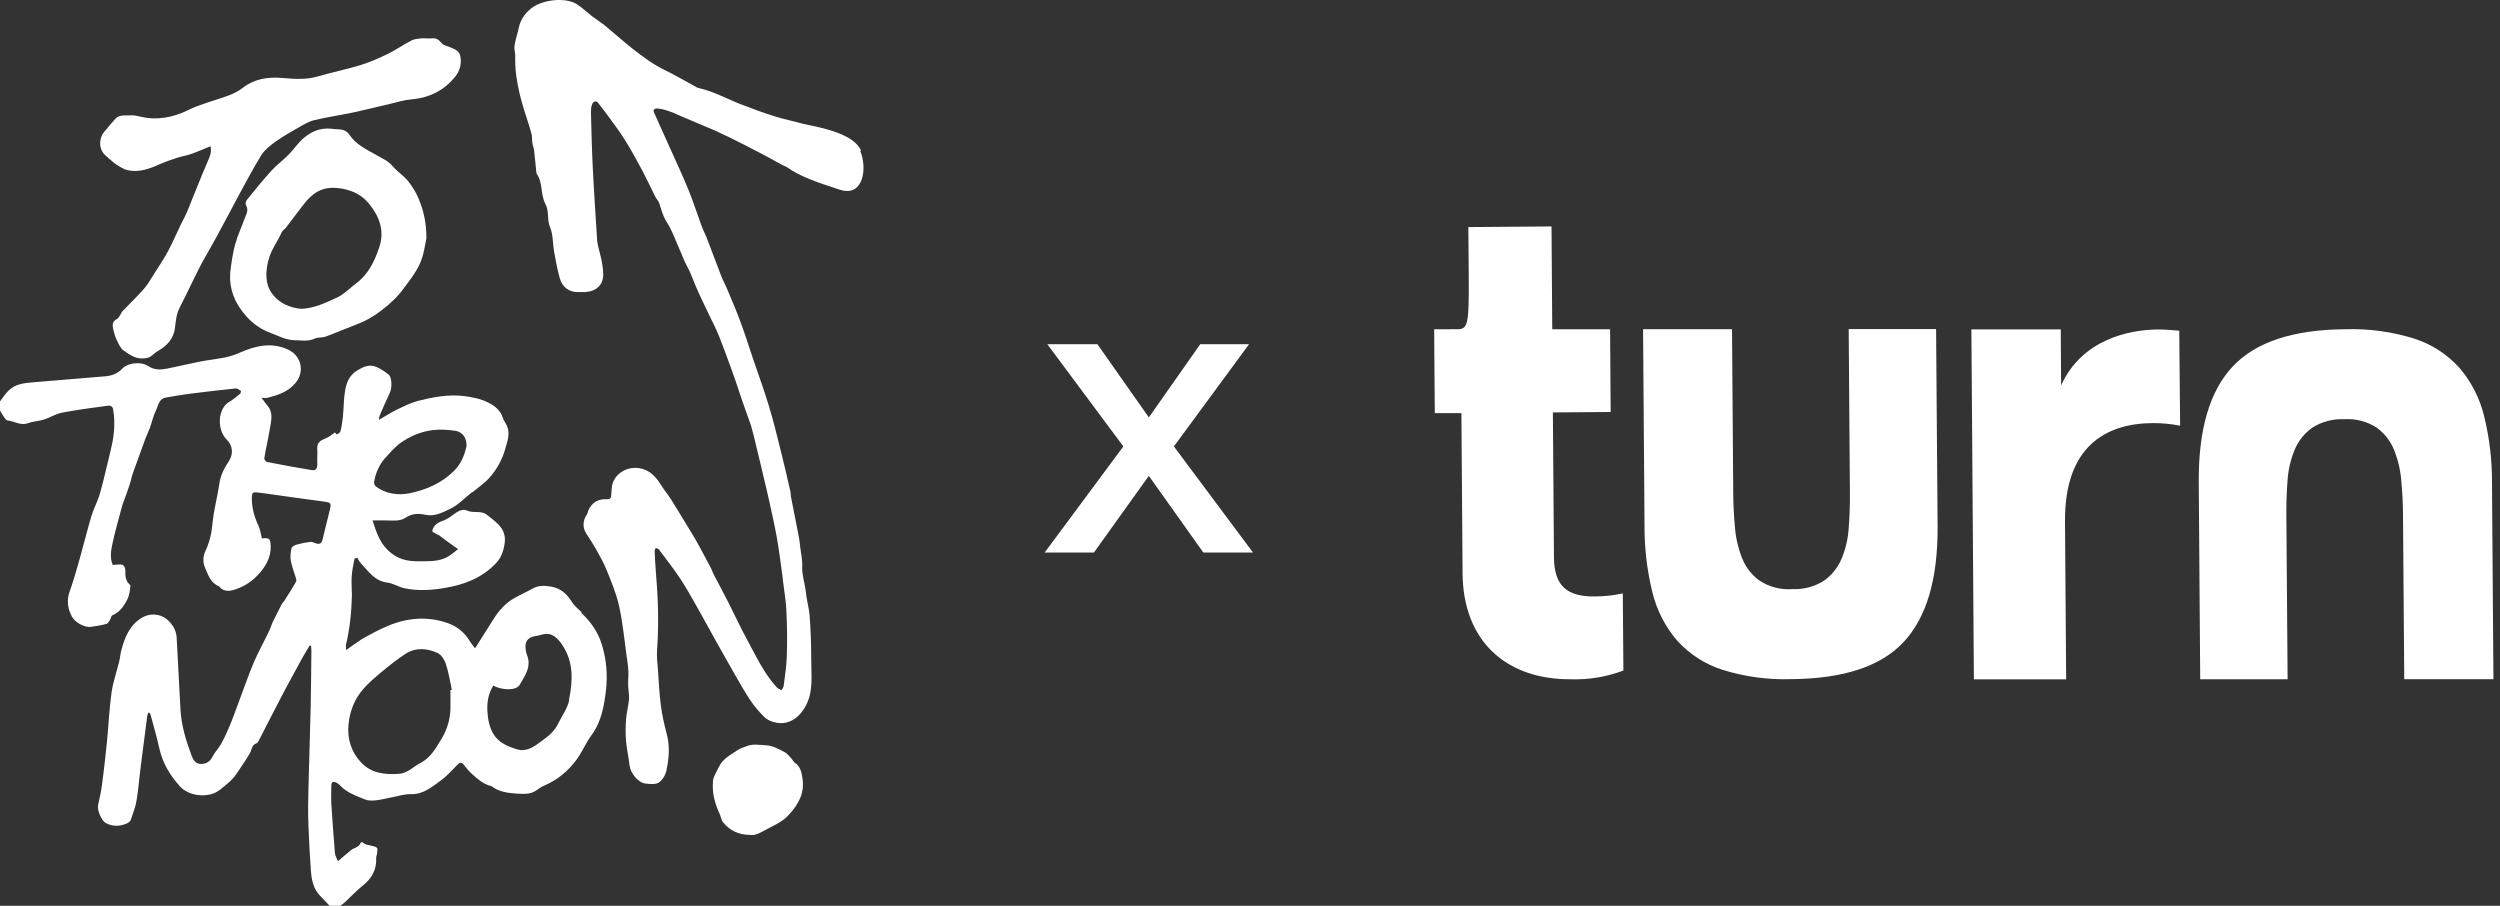 <svg width="276" height="100" viewBox="0 0 276 100" fill="none" xmlns="http://www.w3.org/2000/svg">
<rect x="0" y="0" width="276" height="100" fill="#333333" stroke="none"/>
<path d="M64.204 67.594C63.802 67.211 63.362 66.829 63.076 66.369C62.54 65.508 61.833 64.934 60.839 64.761C60.169 64.647 59.481 64.608 58.85 64.953C58.2 65.317 57.512 65.623 56.862 65.986C55.849 66.541 55.103 67.365 54.491 68.341C53.822 69.394 53.172 70.446 52.445 71.576C52.197 71.231 51.986 71.001 51.833 70.733C51.26 69.776 50.399 69.126 49.405 68.781C47.187 68.015 44.969 68.188 42.809 69.106C42.407 69.279 42.025 69.451 41.643 69.642C41.031 69.968 40.419 70.274 39.826 70.638C39.31 70.963 38.813 71.346 38.22 71.767C38.22 71.518 38.163 71.346 38.201 71.174C38.622 69.374 38.813 67.537 38.851 65.699C38.851 64.991 38.775 64.302 38.832 63.594C38.87 62.943 39.023 62.311 39.138 61.68C39.233 61.641 39.348 61.603 39.444 61.565C39.559 61.756 39.635 61.967 39.788 62.12C40.648 63.039 41.337 64.149 42.771 64.321C43.402 64.398 43.975 64.781 44.606 64.934C46.097 65.259 47.589 65.163 49.08 64.915C51.221 64.551 53.172 63.843 54.739 62.197C55.351 61.565 55.562 60.857 55.696 60.11C55.982 58.426 54.912 57.756 53.784 56.856C53.114 56.301 52.311 56.703 51.604 56.378C50.954 56.071 50.342 56.607 49.864 56.952C49.501 57.22 49.157 57.411 48.755 57.545C48.487 57.641 48.22 57.794 48.029 58.005C47.876 58.158 47.742 58.426 47.723 58.636C47.723 58.732 48.029 58.847 48.181 58.962C48.296 59.019 48.411 59.057 48.507 59.115C48.812 59.344 49.118 59.593 49.424 59.804C49.768 60.053 50.113 60.301 50.572 60.627C50.113 60.971 49.788 61.259 49.424 61.469C48.449 62.024 47.359 61.948 46.308 61.967C45.046 61.986 43.956 61.775 42.943 60.857C41.891 59.9 41.547 58.732 41.126 57.45C41.643 57.45 42.082 57.45 42.522 57.45C43.287 57.45 44.109 57.603 44.797 57.143C45.486 56.684 46.231 56.665 46.977 56.837C48.029 57.048 48.927 56.55 49.788 56.129C50.61 55.727 51.279 54.999 52.025 54.406C52.101 54.349 52.197 54.33 52.254 54.272C52.866 53.755 53.554 53.296 54.07 52.703C54.873 51.784 55.466 50.693 55.791 49.525C56.021 48.702 56.346 47.86 55.963 46.998C55.829 46.692 55.6 46.424 55.504 46.118C55.256 45.276 54.568 44.778 53.917 44.453C53.114 44.032 52.139 43.84 51.221 43.725C49.501 43.515 47.799 43.84 46.136 44.261C45.409 44.453 44.702 44.797 44.013 45.123C43.287 45.467 42.618 45.907 41.834 46.348C41.853 46.156 41.853 46.022 41.91 45.907C42.273 45.046 42.637 44.204 43.038 43.362C43.306 42.788 43.268 41.639 42.904 41.352C42.484 41.026 42.025 40.701 41.547 40.51C40.782 40.184 40.151 40.471 39.444 40.892C38.564 41.428 38.258 42.232 38.105 43.094C37.933 44.051 37.953 45.046 37.857 46.022C37.8 46.558 37.723 47.094 37.589 47.611C37.551 47.764 37.341 47.879 37.188 47.975C37.188 47.975 37.035 47.803 36.977 47.745C36.633 47.975 36.308 48.262 35.945 48.396C35.371 48.626 34.97 48.874 35.027 49.583C35.065 50.061 35.008 50.559 35.027 51.037C35.065 51.688 34.932 51.975 34.415 51.899C32.752 51.631 31.108 51.324 29.463 50.999C29.349 50.98 29.157 50.712 29.177 50.597C29.349 49.544 29.597 48.511 29.769 47.458C29.922 46.558 30.228 45.601 29.521 44.778C29.31 44.529 29.138 44.261 28.871 43.917C29.138 43.917 29.349 43.955 29.54 43.917C30.668 43.611 31.739 43.304 32.58 42.328C33.689 41.065 33.249 39.342 31.949 38.672C30.113 37.734 28.297 38.136 26.5 38.921C25.984 39.151 25.429 39.342 24.875 39.457C23.919 39.648 22.963 39.744 22.007 39.935C20.84 40.165 19.674 40.452 18.508 40.682C17.762 40.835 17.036 40.873 16.328 40.395C15.582 39.897 14.129 40.05 13.537 40.663C13.001 41.237 12.351 41.486 11.625 41.543C8.948 41.773 6.252 41.984 3.575 42.213C2.619 42.29 1.663 42.405 0.937 43.132C0.574 43.477 0.306 43.917 0 44.319V45.295C0.076 45.429 0.134 45.582 0.229 45.716C0.421 45.965 0.612 46.405 0.841 46.424C1.587 46.482 2.237 47.018 3.04 46.731C3.614 46.52 4.245 46.501 4.818 46.329C5.506 46.118 6.137 45.697 6.826 45.563C8.489 45.238 10.172 45.027 11.854 44.797C12.198 44.74 12.466 44.855 12.504 45.276C12.504 45.467 12.562 45.678 12.581 45.869C12.695 47.152 12.543 48.396 12.237 49.64C11.835 51.248 11.491 52.856 11.051 54.425C10.803 55.306 10.344 56.129 10.076 57.028C9.617 58.579 9.235 60.148 8.795 61.699C8.451 62.886 8.126 64.091 7.705 65.259C7.342 66.235 7.457 67.135 7.916 68.034C8.26 68.704 9.33 69.317 10.057 69.202C10.63 69.126 11.204 69.03 11.759 68.877C11.912 68.838 12.026 68.609 12.141 68.456C12.237 68.302 12.256 67.996 12.389 67.939C13.212 67.594 13.69 66.905 14.053 66.178C14.282 65.738 14.34 65.183 14.397 64.685C14.397 64.551 14.149 64.398 14.053 64.225C13.957 64.034 13.881 63.843 13.862 63.632C13.823 63.326 13.862 63.02 13.804 62.713C13.766 62.56 13.594 62.35 13.46 62.331C13.135 62.292 12.791 62.35 12.447 62.369C12.103 61.565 12.256 60.742 12.428 59.957C12.715 58.598 13.116 57.277 13.46 55.937C13.498 55.765 13.575 55.593 13.632 55.421C13.862 54.789 14.091 54.176 14.302 53.545C14.454 53.085 14.531 52.607 14.703 52.148C15.143 50.922 15.602 49.678 16.041 48.453C16.194 48.051 16.386 47.669 16.538 47.267C16.768 46.616 16.921 45.907 17.227 45.295C17.475 44.778 17.533 44.032 18.278 43.898C19.139 43.745 20.018 43.591 20.879 43.477C22.599 43.266 24.301 43.056 26.022 42.883C26.213 42.864 26.423 43.056 26.614 43.17C26.614 43.17 26.576 43.419 26.5 43.477C26.117 43.783 25.754 44.108 25.353 44.338C24.014 45.065 23.919 47.439 25.028 48.53C25.678 49.161 25.792 50.08 25.295 50.865C24.798 51.631 24.358 52.396 24.225 53.353C24.014 54.846 23.594 56.301 23.46 57.794C23.364 58.885 23.135 59.861 22.676 60.837C22.408 61.412 22.37 62.082 22.638 62.675C22.982 63.46 23.23 64.34 24.167 64.723C24.206 64.723 24.225 64.781 24.244 64.8C24.664 65.297 25.238 65.278 25.735 65.144C26.748 64.857 27.666 64.321 28.393 63.556C29.272 62.656 29.922 61.603 29.884 60.263C29.846 59.44 29.75 59.364 28.909 59.44C28.794 58.962 28.737 58.464 28.526 58.024C28.087 57.086 27.819 56.129 27.8 55.114C27.8 54.349 27.857 54.291 28.584 54.387C28.832 54.425 29.081 54.444 29.329 54.483C31.49 54.789 33.651 55.095 35.811 55.382C36.48 55.478 36.595 55.535 36.442 56.167C36.174 57.316 35.868 58.445 35.601 59.593C35.486 60.053 35.218 60.11 34.836 59.976C34.645 59.919 34.454 59.804 34.282 59.823C33.784 59.88 33.287 59.976 32.809 60.11C32.58 60.167 32.255 60.321 32.197 60.493C32.083 60.933 32.025 61.431 32.102 61.871C32.217 62.522 32.465 63.154 32.656 63.785C32.695 63.919 32.752 64.111 32.695 64.206C32.274 64.934 31.834 65.642 31.375 66.35C31.299 66.465 31.184 66.561 31.108 66.695C30.764 67.365 30.419 68.034 30.094 68.704C29.941 69.049 29.846 69.413 29.674 69.738C29.138 70.867 28.526 71.958 28.029 73.107C27.398 74.6 26.882 76.131 26.309 77.643C25.965 78.543 25.659 79.442 25.276 80.323C25.009 80.955 24.722 81.586 24.378 82.18C24.11 82.658 23.689 83.06 23.46 83.539C23.173 84.113 22.733 84.343 22.16 84.343C21.567 84.343 21.299 83.826 21.146 83.405C20.535 81.759 20.018 80.093 19.923 78.313C19.77 75.672 19.655 73.011 19.502 70.37C19.445 69.24 18.527 68.13 17.437 67.9C16.787 67.766 16.175 67.881 15.582 68.245C14.282 69.068 13.785 70.37 13.403 71.748C13.288 72.15 13.269 72.571 13.173 72.973C12.887 74.141 12.485 75.289 12.313 76.457C12.065 78.237 11.988 80.036 11.816 81.816C11.644 83.462 11.472 85.108 11.242 86.754C11.147 87.482 10.975 88.209 10.822 88.917C10.707 89.434 11.223 90.621 11.682 90.87C12.428 91.252 13.193 91.252 13.957 90.927C14.149 90.851 14.359 90.698 14.435 90.525C14.684 89.798 14.971 89.07 15.085 88.324C15.296 87.022 15.391 85.702 15.563 84.4C15.793 82.62 16.022 80.859 16.252 79.079C16.252 78.945 16.347 78.811 16.405 78.639C16.519 78.734 16.577 78.773 16.596 78.811C16.94 80.074 17.303 81.338 17.59 82.62C17.953 84.247 18.756 85.587 19.865 86.812C20.898 87.96 23.116 88.152 24.301 87.175C24.932 86.659 25.601 86.18 26.079 85.472C26.576 84.706 27.131 83.96 27.59 83.156C27.8 82.754 27.781 82.237 28.316 82.065C28.431 82.027 28.526 81.854 28.584 81.74C29.177 80.591 29.75 79.442 30.343 78.313C30.783 77.471 31.203 76.629 31.662 75.787C32.217 74.753 32.771 73.739 33.325 72.724C33.593 72.226 33.899 71.767 34.186 71.269C34.243 71.269 34.301 71.288 34.339 71.308C34.339 71.48 34.377 71.633 34.377 71.805C34.358 73.873 34.339 75.921 34.301 77.988C34.224 81.031 34.129 84.055 34.052 87.099C34.014 88.439 33.995 89.76 34.052 91.099C34.109 92.765 34.205 94.43 34.32 96.076C34.396 97.129 34.587 98.162 35.391 98.947C35.735 99.292 36.041 99.636 36.385 100H37.57C37.742 99.866 37.914 99.751 38.067 99.617C38.717 99.005 39.329 98.354 40.017 97.799C41.031 96.995 41.604 96.019 41.528 94.698C41.528 94.564 41.604 94.43 41.623 94.277C41.623 94.047 41.719 93.722 41.623 93.607C41.451 93.435 41.145 93.415 40.878 93.339C40.648 93.262 40.381 93.262 40.209 93.128C39.941 92.879 39.845 92.937 39.712 93.243C39.635 93.396 39.425 93.492 39.253 93.588C39.119 93.664 38.947 93.703 38.832 93.798C38.335 94.2 37.857 94.602 37.302 95.081C37.207 94.813 37.016 94.507 36.977 94.2C36.824 92.363 36.691 90.525 36.576 88.688C36.538 88.037 36.576 87.386 36.576 86.735C36.576 86.486 36.652 86.238 36.996 86.352C37.188 86.41 37.379 86.544 37.532 86.697C38.297 87.52 39.329 87.865 40.323 88.266C40.648 88.4 41.069 88.4 41.432 88.362C42.025 88.305 42.599 88.152 43.191 88.037C43.918 87.903 44.644 87.654 45.371 87.673C46.767 87.712 47.703 86.85 48.698 86.142C49.367 85.663 49.921 84.993 50.533 84.4C50.782 84.151 50.992 84.132 51.221 84.457C51.508 84.84 51.833 85.204 52.197 85.529C52.789 86.065 53.401 86.582 54.204 86.773C54.262 86.773 54.3 86.831 54.338 86.85C55.16 87.444 56.135 87.558 57.11 87.616C57.818 87.654 58.544 87.712 59.194 87.271C59.481 87.061 59.787 86.85 60.112 86.716C61.565 86.085 62.751 85.108 63.668 83.845C64.28 82.984 64.701 81.988 65.313 81.146C66.403 79.672 66.689 77.93 66.9 76.208C67.091 74.523 66.957 72.82 66.441 71.154C66.02 69.757 65.217 68.647 64.185 67.671L64.204 67.594ZM42.522 50.578C43.096 49.927 43.688 49.238 44.415 48.76C45.791 47.841 47.34 47.362 49.004 47.439C49.462 47.458 49.902 47.496 50.342 47.573C51.049 47.707 51.527 48.319 51.508 49.257C51.298 50.157 50.954 51.171 50.113 51.994C48.755 53.353 47.053 54.062 45.275 54.444C44.013 54.712 42.599 54.559 41.471 53.679C41.356 53.583 41.279 53.353 41.298 53.219C41.471 52.224 41.853 51.324 42.522 50.559V50.578ZM49.73 76.189C49.73 76.878 49.73 77.548 49.73 78.237C49.692 79.404 49.386 80.495 48.774 81.51C48.143 82.562 47.551 83.654 46.422 84.228C45.62 84.63 45.027 85.376 44.013 85.434C42.446 85.529 40.973 85.376 39.845 84.151C38.775 83.003 38.335 81.586 38.469 80.036C38.603 78.562 39.119 77.184 40.113 76.055C40.725 75.346 41.471 74.734 42.197 74.121C43.038 73.432 43.899 72.743 44.797 72.169C45.925 71.442 47.168 71.576 48.315 72.092C48.717 72.284 49.061 72.82 49.214 73.26C49.52 74.198 49.673 75.174 49.883 76.15C49.826 76.15 49.788 76.169 49.73 76.189ZM62.846 77.28C62.655 78.218 62.024 79.041 61.603 79.921C61.202 80.763 60.475 81.318 59.768 81.835C59.003 82.409 58.124 83.041 57.11 82.735C55.256 82.18 54.166 81.414 53.86 79.117C53.745 78.16 53.764 77.203 54.147 76.284C54.223 76.093 54.338 75.921 54.453 75.691C55.37 76.189 56.977 76.303 57.378 75.595C57.971 74.581 58.716 73.566 58.162 72.265C58.105 72.112 58.066 71.958 58.047 71.786C57.894 70.848 58.219 70.37 59.137 70.217C59.367 70.178 59.596 70.14 59.825 70.063C60.934 69.738 61.565 70.465 62.043 71.154C63.343 73.049 63.248 75.136 62.827 77.203L62.846 77.28Z" fill="white"/>
<path d="M11.91 17.426C12.235 17.636 12.503 17.942 12.828 18.153C13.229 18.402 13.631 18.689 14.071 18.785C15.352 19.072 16.518 18.632 17.665 18.115C18.277 17.847 18.908 17.636 19.539 17.426C20.055 17.253 20.591 17.177 21.088 17.005C21.795 16.756 22.483 16.45 23.248 16.143C23.382 16.852 23.153 17.292 22.961 17.751C22.139 19.646 21.394 21.579 20.61 23.493C20.419 23.934 20.17 24.355 19.96 24.795C19.482 25.771 19.061 26.786 18.545 27.743C18.048 28.662 17.455 29.542 16.881 30.442C16.556 30.958 16.25 31.494 15.849 31.935C15.103 32.777 14.3 33.542 13.535 34.346C13.44 34.442 13.383 34.595 13.306 34.71C13.191 34.882 13.096 35.131 12.924 35.208C12.331 35.495 12.407 35.973 12.522 36.452C12.618 36.835 12.732 37.237 12.905 37.581C13.115 37.983 13.306 38.481 13.669 38.711C14.262 39.112 14.836 39.572 15.677 39.572C16.136 39.572 16.48 39.514 16.824 39.208C17.053 38.998 17.321 38.806 17.589 38.653C18.526 38.098 19.176 37.294 19.31 36.241C19.405 35.476 19.462 34.71 19.807 34.021C20.055 33.504 20.323 33.007 20.572 32.49C21.126 31.36 21.661 30.231 22.235 29.121C22.751 28.164 23.325 27.226 23.841 26.269C24.682 24.738 25.485 23.187 26.307 21.656C27.149 20.125 27.952 18.574 28.869 17.1C29.233 16.526 29.825 16.067 30.38 15.665C31.24 15.052 32.139 14.535 33.057 14.019C33.592 13.712 34.146 13.387 34.739 13.253C36.116 12.928 37.531 12.717 38.926 12.43C40.36 12.124 41.756 11.76 43.19 11.435C43.917 11.262 44.643 11.033 45.389 10.975C47.377 10.803 49.002 10.018 50.264 8.449C50.781 7.798 50.953 7.09 50.838 6.286C50.742 5.616 50.207 5.424 49.691 5.214C49.366 5.08 48.926 5.003 48.735 4.735C48.429 4.352 48.123 4.18 47.645 4.238C47.263 4.276 46.842 4.199 46.459 4.238C46.115 4.276 45.733 4.314 45.427 4.467C44.547 4.927 43.725 5.501 42.827 5.941C41.852 6.42 40.838 6.86 39.806 7.185C38.257 7.664 36.67 7.97 35.121 8.429C33.783 8.831 32.445 8.717 31.106 8.602C29.539 8.487 28.105 8.697 26.805 9.693C26.346 10.056 25.81 10.324 25.256 10.535C24.357 10.88 23.42 11.128 22.522 11.454C21.948 11.645 21.375 11.856 20.839 12.124C19.099 12.985 17.302 13.329 15.39 12.851C15.084 12.774 14.74 12.717 14.434 12.736C13.861 12.774 13.21 12.621 12.752 13.1C12.388 13.483 12.063 13.904 11.719 14.306C11.432 14.612 11.203 14.918 11.107 15.378C10.935 16.181 11.222 16.947 11.929 17.387L11.91 17.426Z" fill="white"/>
<path d="M25.986 26.862C25.719 27.877 25.547 28.929 25.432 29.982C25.241 31.935 25.986 33.6 27.267 34.997C27.956 35.763 28.816 36.356 29.83 36.739C30.709 37.064 31.55 37.543 32.525 37.562C33.271 37.562 33.998 37.734 34.724 37.39C35.087 37.218 35.566 37.294 35.948 37.16C37.152 36.72 38.338 36.203 39.542 35.744C40.804 35.265 41.875 34.499 42.888 33.638C43.404 33.179 43.921 32.7 44.322 32.164C45.049 31.188 45.852 30.212 46.349 29.121C46.808 28.125 46.922 26.977 47.075 26.326C47.075 24.527 46.751 23.245 46.253 22.02C45.967 21.311 45.546 20.622 45.068 20.01C44.571 19.397 43.863 18.957 43.347 18.345C42.85 17.751 42.181 17.483 41.55 17.119C40.479 16.507 39.313 15.971 38.605 14.918C38.242 14.363 37.783 14.287 37.229 14.267C37.019 14.267 36.789 14.248 36.579 14.21C35.26 14.076 34.189 14.593 33.271 15.473C32.755 15.99 32.334 16.603 31.818 17.119C31.225 17.713 30.537 18.21 29.983 18.823C29.026 19.876 28.147 20.967 27.248 22.077C27.134 22.211 27.076 22.498 27.153 22.632C27.516 23.245 27.134 23.723 26.962 24.24C26.656 25.12 26.235 25.963 26.006 26.862H25.986ZM29.638 28.738C29.906 27.57 30.652 26.69 31.091 25.656C31.168 25.465 31.416 25.331 31.55 25.159C32.181 24.336 32.793 23.512 33.424 22.689C34.609 21.158 35.718 20.431 37.898 20.852C39.045 21.082 40.02 21.598 40.728 22.479C41.875 23.876 42.487 25.465 41.875 27.283C41.359 28.834 40.67 30.288 39.294 31.303C38.586 31.839 37.936 32.528 37.152 32.873C35.948 33.428 34.743 34.021 33.271 34.097C32.009 33.983 30.805 33.485 30.021 32.394C29.256 31.322 29.313 30.059 29.619 28.757L29.638 28.738Z" fill="white"/>
<path d="M87.798 84.266C87.626 84.132 87.531 83.922 87.397 83.769C87.148 83.52 86.938 83.194 86.632 83.041C85.963 82.697 85.351 82.314 84.491 82.275C83.764 82.237 83.076 82.103 82.387 82.39C82.062 82.524 81.718 82.62 81.431 82.811C80.877 83.175 80.265 83.52 79.825 83.998C79.443 84.4 79.214 84.974 78.946 85.491C78.831 85.721 78.736 85.97 78.716 86.199C78.602 87.463 78.888 88.649 79.424 89.798C79.577 90.123 79.615 90.506 79.825 90.774C80.552 91.693 81.546 92.152 82.732 92.171C83.362 92.267 83.86 91.98 84.414 91.674C85.332 91.157 86.326 90.793 87.072 89.97C88.162 88.802 88.869 87.52 88.582 85.855C88.487 85.242 88.353 84.649 87.817 84.247L87.798 84.266Z" fill="white"/>
<path d="M95.065 16.641C94.262 14.765 90.782 14.114 88.755 13.693C87.666 13.387 86.557 13.176 85.486 12.832C84.262 12.449 83.039 11.99 81.834 11.53C80.285 10.937 78.813 10.095 77.169 9.731C76.978 9.693 76.806 9.578 76.634 9.482C75.601 8.927 74.569 8.315 73.517 7.798C72.141 7.147 70.936 6.247 69.751 5.309C68.737 4.506 67.781 3.644 66.787 2.821C66.328 2.457 65.831 2.151 65.353 1.787C64.799 1.347 64.282 0.85 63.69 0.467C62.428 -0.337 59.847 -0.05 58.642 0.926C57.896 1.52 57.418 2.266 57.246 3.185C57.17 3.606 57.017 4.008 56.921 4.429C56.845 4.793 56.749 5.175 56.807 5.52C56.826 5.692 56.864 5.845 56.883 6.018C56.864 6.726 56.883 7.511 56.998 8.391C57.38 11.186 58.317 13.31 58.699 14.861C58.757 15.167 58.718 15.492 58.776 15.799C58.814 16.086 58.948 16.354 58.967 16.641C59.063 17.464 59.139 18.268 59.216 19.091C59.216 19.129 59.235 19.168 59.254 19.187C59.961 20.201 59.655 21.503 60.229 22.555C60.65 23.34 60.363 24.24 60.726 25.082C61.07 25.886 61.013 26.862 61.166 27.743C61.338 28.738 61.529 29.733 61.797 30.71C62.065 31.705 62.867 32.298 63.881 32.241C63.995 32.241 64.11 32.241 64.225 32.241C65.334 32.317 66.634 31.801 66.596 30.25C66.558 28.719 66.003 27.398 65.927 26.575C65.755 23.8 65.563 21.043 65.43 18.268C65.334 16.296 65.296 14.306 65.238 12.334C65.238 11.167 65.755 11.033 66.003 11.32C66.347 11.779 66.71 12.219 67.055 12.698C67.724 13.617 68.412 14.516 69.005 15.473C69.693 16.564 70.305 17.713 70.917 18.842C71.414 19.78 71.873 20.775 72.351 21.732C72.466 21.962 72.695 22.173 72.772 22.422C73.02 23.13 73.173 23.857 73.613 24.527C74.148 25.331 74.473 26.288 74.875 27.188C75.123 27.724 75.334 28.279 75.563 28.815C75.754 29.236 75.984 29.619 76.175 30.04C76.404 30.556 76.595 31.111 76.825 31.628C77.035 32.107 77.246 32.585 77.475 33.064C77.743 33.619 77.991 34.155 78.259 34.71C78.641 35.514 79.062 36.299 79.387 37.122C79.903 38.423 80.381 39.744 80.859 41.065C81.242 42.099 81.567 43.17 81.93 44.204C82.083 44.625 82.217 45.046 82.37 45.467C82.561 46.003 82.771 46.539 82.943 47.094C83.172 47.898 83.364 48.721 83.555 49.544C83.803 50.559 84.052 51.554 84.281 52.569C84.511 53.526 84.74 54.483 84.951 55.44C85.218 56.684 85.505 57.928 85.735 59.191C85.964 60.416 86.117 61.68 86.289 62.905C86.346 63.307 86.404 63.709 86.442 64.13C86.576 65.278 86.786 66.427 86.824 67.575C86.901 69.221 86.92 70.867 86.863 72.513C86.824 73.585 86.652 74.638 86.519 75.71C86.499 75.882 86.365 76.055 86.27 76.208C86.098 76.093 85.888 76.016 85.754 75.882C84.301 74.294 83.421 72.341 82.408 70.485C81.719 69.221 81.127 67.92 80.477 66.637C79.922 65.527 79.329 64.455 78.756 63.345C78.66 63.134 78.584 62.924 78.488 62.713C78.144 62.062 76.787 59.517 76.576 59.211C75.754 57.871 74.951 56.512 74.11 55.172C73.766 54.617 73.345 54.138 73.001 53.583C72.466 52.741 71.911 52.033 70.859 51.745C69.349 51.344 67.609 52.282 67.533 53.966C67.533 54.196 67.475 54.425 67.475 54.674C67.475 55.019 67.303 55.133 66.959 55.114C66.022 55.076 65.334 55.478 64.951 56.358C64.894 56.512 64.875 56.684 64.779 56.818C64.34 57.469 64.302 58.234 64.703 58.866C65.085 59.459 65.468 60.034 65.812 60.646C66.233 61.393 66.653 62.158 66.978 62.943C67.494 64.225 68.03 65.508 68.336 66.848C68.737 68.628 68.909 70.465 69.158 72.284C69.234 72.858 69.349 73.451 69.368 74.045C69.406 74.562 69.33 75.098 69.349 75.614C69.349 76.15 69.483 76.686 69.445 77.203C69.387 77.93 69.177 78.639 69.12 79.366C69.062 80.189 69.043 81.012 69.12 81.835C69.196 82.735 69.406 83.596 69.502 84.496C69.598 85.357 70.439 86.41 71.28 86.506C71.777 86.563 72.389 86.62 72.733 86.391C73.135 86.123 73.479 85.549 73.575 85.051C73.861 83.711 73.976 82.352 73.594 80.974C73.326 79.959 73.097 78.945 72.963 77.911C72.791 76.61 72.733 75.289 72.638 73.968C72.58 73.222 72.485 72.475 72.542 71.748C72.733 69.049 72.676 66.369 72.446 63.69C72.37 62.733 72.313 61.775 72.274 60.818C72.274 60.723 72.351 60.608 72.389 60.493C72.504 60.55 72.676 60.569 72.733 60.646C73.498 61.68 74.301 62.694 75.008 63.747C75.716 64.8 76.328 65.91 76.959 67.02C77.762 68.436 78.526 69.872 79.329 71.288C79.922 72.36 80.534 73.432 81.146 74.504C81.7 75.442 82.217 76.399 82.828 77.299C83.268 77.95 83.784 78.562 84.339 79.117C84.606 79.404 85.008 79.596 85.39 79.71C87.475 80.342 88.947 78.524 89.386 76.82C89.712 75.499 89.558 74.045 89.558 72.667C89.558 71.116 89.501 69.566 89.386 68.034C89.329 67.135 89.042 66.254 88.966 65.355C88.87 64.417 88.526 63.536 88.564 62.579C88.603 61.833 88.43 61.086 88.335 60.34C88.297 59.957 88.258 59.593 88.182 59.211C87.895 57.756 87.608 56.301 87.322 54.846C87.283 54.636 87.302 54.406 87.245 54.196C86.901 52.683 86.557 51.171 86.174 49.678C85.773 48.051 85.371 46.405 84.874 44.778C84.339 42.998 83.689 41.256 83.096 39.495C82.656 38.175 82.236 36.835 81.739 35.514C81.299 34.308 80.783 33.121 80.285 31.935C80.075 31.418 79.788 30.92 79.597 30.403C79.062 29.006 78.546 27.609 78.01 26.231C77.838 25.771 77.59 25.35 77.437 24.891C76.959 23.608 76.557 22.307 76.041 21.043C75.391 19.436 74.645 17.866 73.938 16.277C73.364 14.995 72.791 13.712 72.217 12.449C71.739 11.396 74.339 12.449 74.339 12.449C74.511 12.526 74.664 12.602 74.836 12.679C76.194 13.272 77.59 13.827 78.947 14.421C80.037 14.918 81.108 15.435 82.178 15.99C83.383 16.603 84.606 17.234 85.792 17.904C86.155 18.115 86.519 18.287 86.882 18.459C86.882 18.459 86.901 18.459 86.92 18.478C88.335 19.493 90.132 20.105 92.732 20.948C95.333 21.79 95.772 18.555 94.969 16.66L95.065 16.641Z" fill="white"/>
<path d="M171.369 36.353H177.753L177.817 45.483L171.438 45.532L171.556 61.467C171.556 64.796 173.116 65.869 176.022 65.847C177.076 65.85 178.127 65.738 179.158 65.511L179.222 74.023C177.392 74.72 175.446 75.05 173.491 74.994C166.148 75.048 161.527 70.657 161.468 63.326L161.339 45.608H158.402L158.332 36.348H159.908C161.977 36.266 162.197 37.172 162.149 30.416L162.106 25.07L171.288 25L171.369 36.353Z" fill="white"/>
<path d="M240.685 46.996C239.677 46.798 238.652 46.702 237.625 46.709C232.419 46.752 227.927 49.338 227.976 57.552L228.104 74.999H217.919L217.641 36.369H227.509L227.547 42.55C229.809 37.508 235.003 36.397 238.214 36.375C239.056 36.375 239.822 36.44 240.589 36.51L240.685 46.996Z" fill="white"/>
<path d="M246.5 40.452C249.02 37.759 253.162 36.391 258.926 36.348C261.493 36.264 264.056 36.613 266.511 37.378C268.427 37.987 270.15 39.096 271.507 40.593C272.826 42.128 273.764 43.959 274.246 45.933C274.84 48.352 275.131 50.837 275.115 53.328L275.275 74.983H265.428L265.294 56.956C265.294 55.638 265.219 54.348 265.101 53.074C265.011 51.902 264.741 50.752 264.303 49.663C263.902 48.678 263.235 47.827 262.378 47.207C261.315 46.524 260.065 46.2 258.808 46.28C257.555 46.221 256.315 46.553 255.254 47.229C254.404 47.839 253.74 48.676 253.335 49.647C252.893 50.715 252.626 51.849 252.547 53.003C252.451 54.258 252.406 55.523 252.413 56.798L252.552 74.994H242.903L242.743 53.123C242.714 47.368 243.967 43.145 246.5 40.452Z" fill="white"/>
<path d="M210.17 70.868C207.668 73.564 203.526 74.934 197.744 74.978C195.179 75.06 192.617 74.712 190.164 73.948C188.246 73.338 186.521 72.227 185.163 70.727C183.842 69.193 182.903 67.362 182.424 65.387C181.83 62.97 181.539 60.487 181.555 57.997L181.395 36.342H191.215L191.349 54.37C191.349 55.682 191.424 56.977 191.542 58.246C191.634 59.419 191.903 60.571 192.341 61.662C192.74 62.648 193.41 63.498 194.27 64.112C195.33 64.8 196.579 65.126 197.835 65.04C199.087 65.101 200.328 64.772 201.389 64.096C202.239 63.486 202.905 62.648 203.314 61.678C203.757 60.609 204.022 59.473 204.096 58.317C204.193 57.07 204.241 55.806 204.23 54.522L204.096 36.331H213.745L213.911 58.203C213.936 63.946 212.689 68.168 210.17 70.868Z" fill="white"/>
<path d="M124.018 49.285L115.623 38H121.155L126.832 46.081L132.509 38H137.895L129.598 49.285L138.332 61H132.849L126.832 52.536L120.767 61H115.332L124.018 49.285Z" fill="white"/>
</svg>
